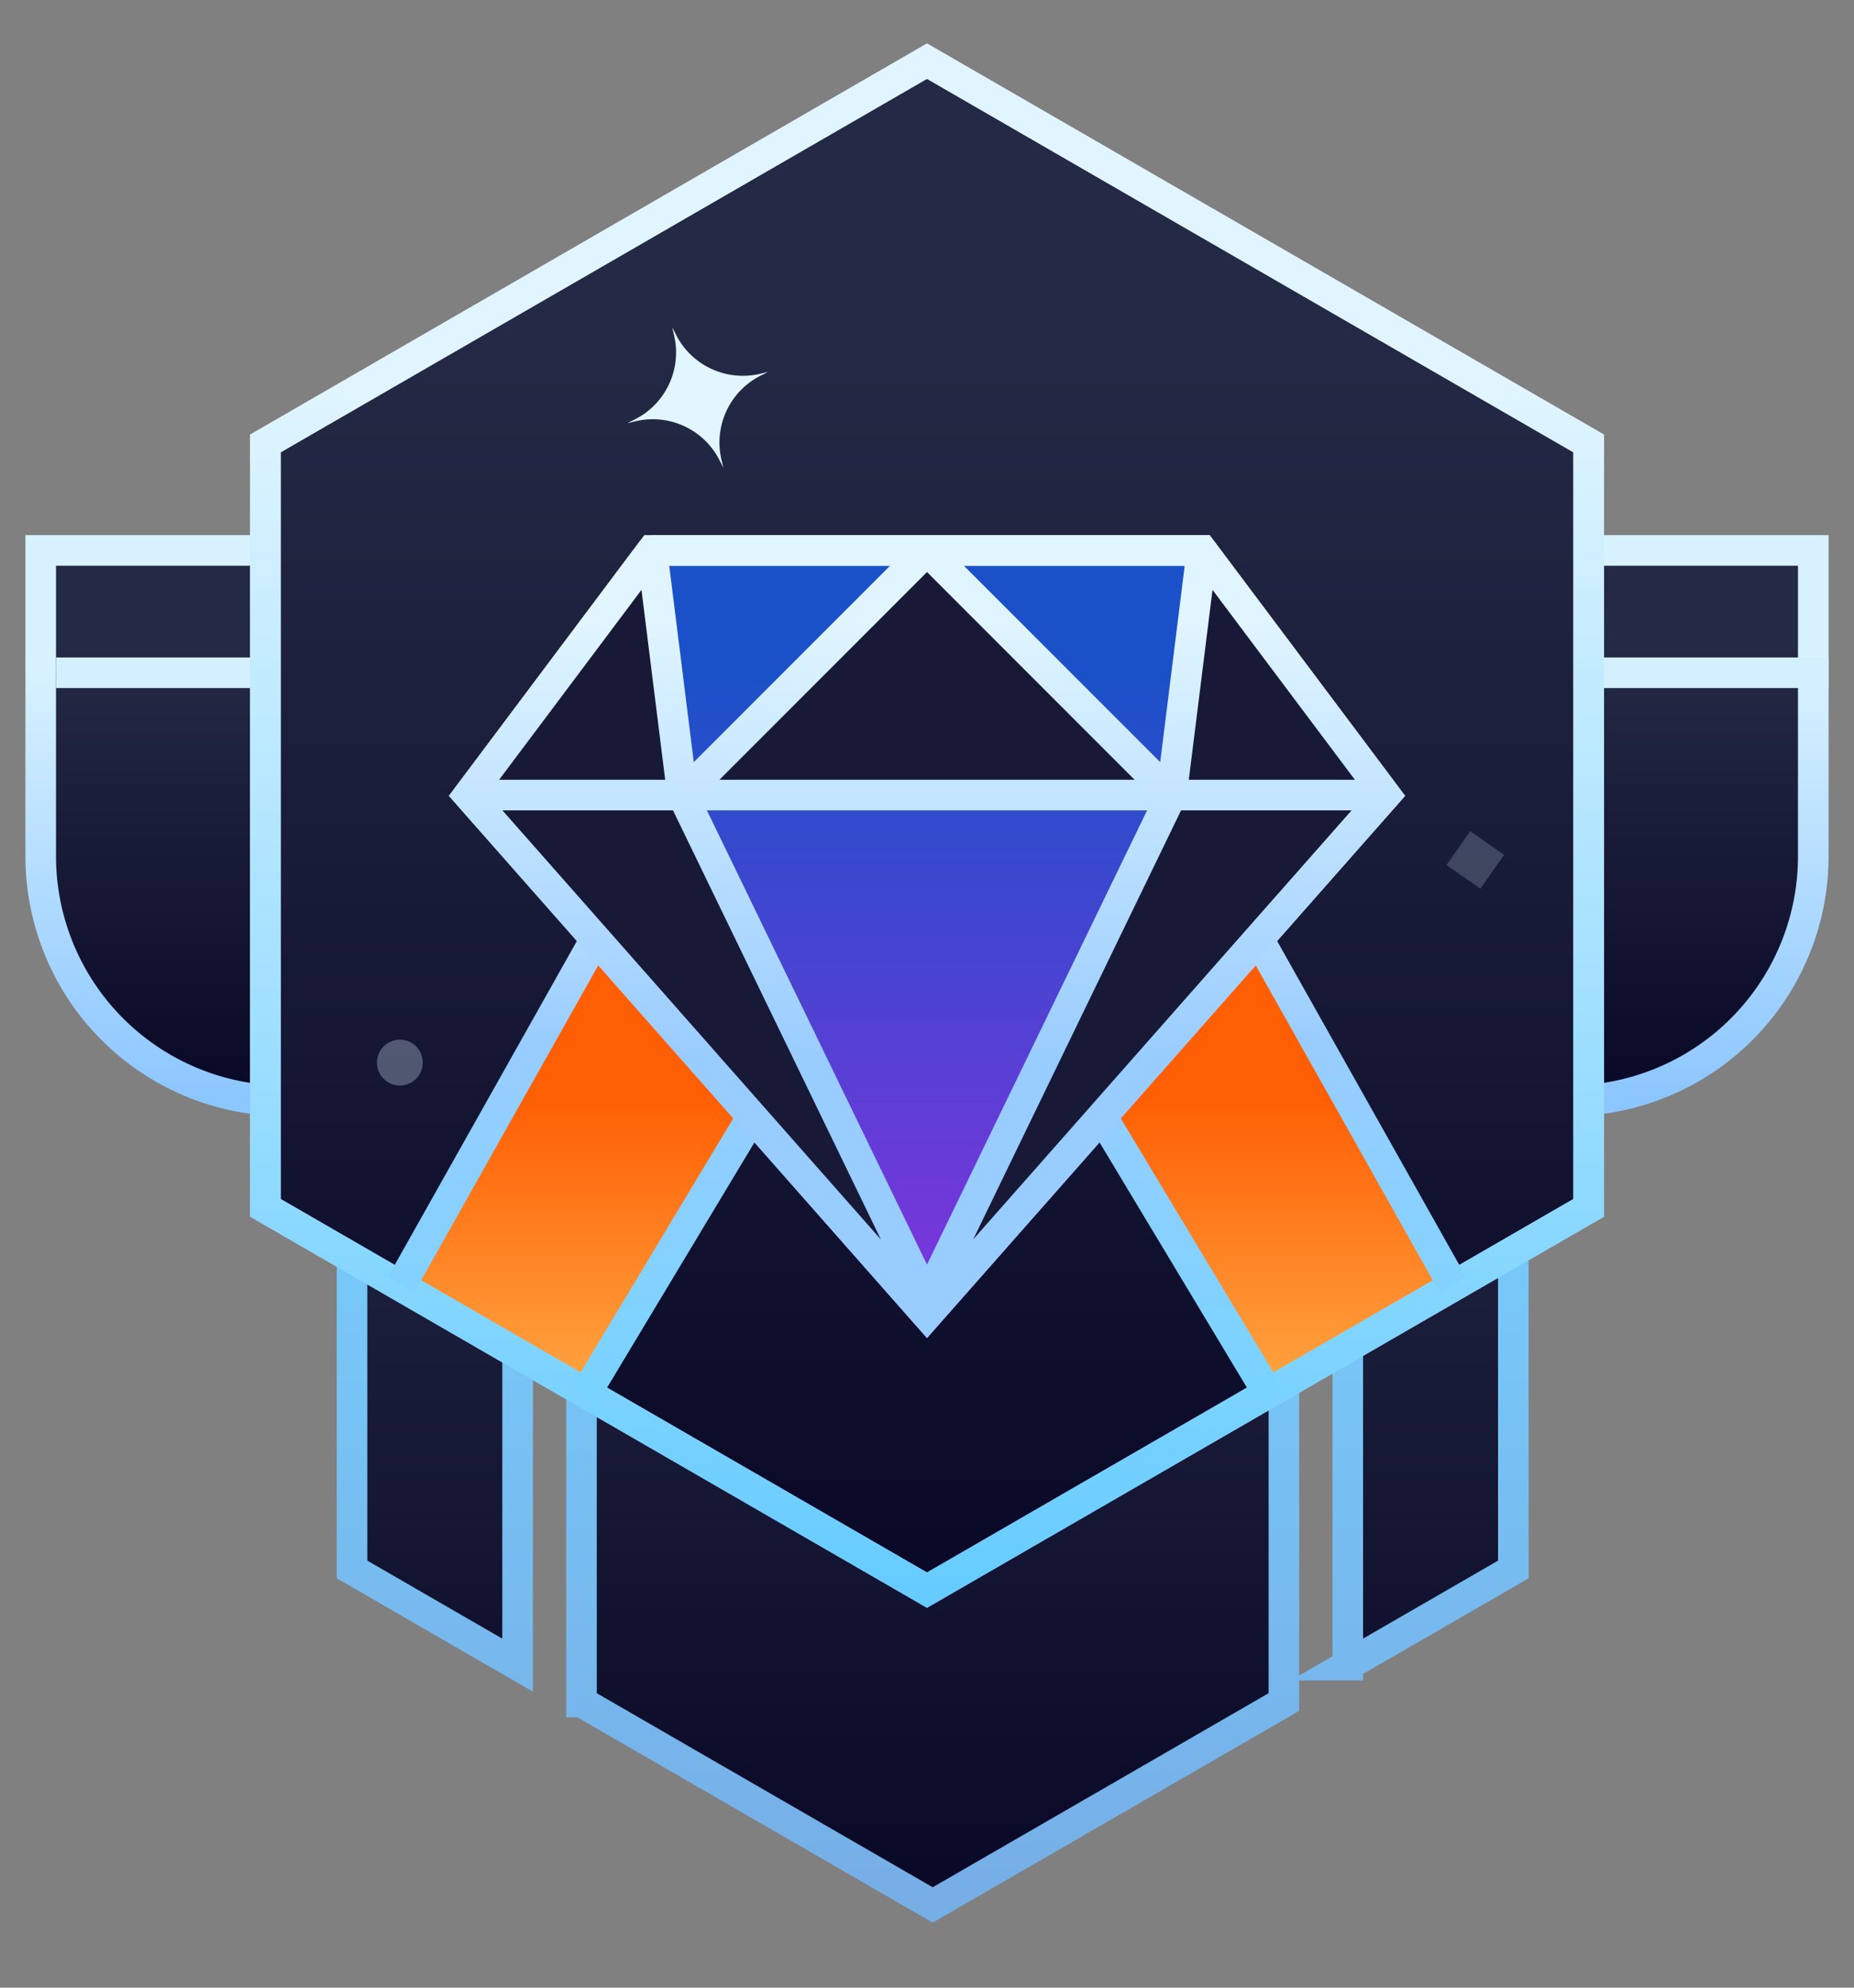 <svg xmlns="http://www.w3.org/2000/svg" width="28" height="30" fill="none"><rect width="100%" height="100%" fill="#808080" stroke="none"/><path fill-rule="evenodd" clip-rule="evenodd" d="M7.818 11.634H5.317v12.054l2.5 1.444V11.634Zm.964 14.055V11.634H19.39v14.055l-5.304 3.062-5.304-3.062Zm11.572-.557 2.501-1.444V11.634h-2.5v13.498Z" fill="url(#a)" stroke="url(#b)" stroke-width=".462"/><path d="M.615 8.308h26.77v4.615a3.692 3.692 0 0 1-3.693 3.692H4.308a3.692 3.692 0 0 1-3.693-3.692V8.308Z" fill="url(#c)" stroke="url(#d)" stroke-width=".462"/><path d="M.846 10.154h26.77" stroke="#D4F0FF" stroke-width=".462"/><path d="m14 .923 9.993 5.77V18.23L14 24l-9.992-5.77V6.693L14 .923Z" fill="url(#e)" stroke="url(#f)" stroke-width=".462"/><path fill-rule="evenodd" clip-rule="evenodd" d="m16.077 16.038 2.308-2.884 3.461 6.23L19.02 21l-2.942-4.962Zm-4.27 0-2.653-1.961-3.115 5.308L8.866 21l2.942-4.962Z" fill="url(#g)"/><path d="m14 .923 9.993 5.77V18.23L14 24l-9.992-5.77V6.693L14 .923Z" stroke="url(#h)" stroke-width=".462"/><path d="m10.152 4.938.057.113c.235.466.76.71 1.268.591l.123-.029-.113.057a1.13 1.13 0 0 0-.591 1.269l.029.123-.057-.113a1.13 1.13 0 0 0-1.269-.591l-.123.029.113-.058c.467-.235.711-.76.591-1.268l-.028-.123Z" fill="#E1F6FF"/><path opacity=".2" fill="#DBF4FF" d="m21.846 13.056.358-.511.511.358-.358.51z"/><circle opacity=".3" cx="6.039" cy="16.038" r=".346" fill="#DBF4FF"/><path fill-rule="evenodd" clip-rule="evenodd" d="m14.198 12.343-.198-.33-.198.33-5.134 8.538.395.238L14 12.909l4.937 8.21.395-.238-5.134-8.538Zm3.644.232 3.895 6.923.403-.227-3.896-6.923-.402.227Zm-11.58 6.923 3.896-6.923-.402-.227-3.896 6.923.403.227Z" fill="url(#i)"/><path d="M9.846 8.308h8.308L20.924 12 14 19.846 7.077 12l2.77-3.692Z" fill="url(#j)" stroke="url(#k)" stroke-width=".462"/><path d="M14 8.308 10.308 12h7.384L14 8.308ZM10.192 12H7.308L14 19.73 10.192 12ZM17.808 12h2.884L14 19.73 17.808 12ZM9.846 8.423 7.076 12h3.232l-.462-3.577ZM18.154 8.423 20.924 12h-3.232l.462-3.577Z" fill="#171936"/><path fill-rule="evenodd" clip-rule="evenodd" d="M9.846 8.077h-.115l-.07.092-2.769 3.692-.112.15.124.142 6.923 7.846.173.196.173-.196 6.923-7.846.124-.141-.112-.15-2.77-3.693-.069-.092H9.846Zm-.158.826-2.15 2.866h2.508l-.358-2.866Zm-2.1 3.328 5.716 6.477-3.14-6.477H7.587Zm7.108 6.477 5.716-6.477h-2.575l-3.14 6.477Zm5.766-6.939-2.15-2.866-.358 2.866h2.508Zm-2.57-3.23h-3.335l2.965 2.964.37-2.965Zm-4.45 0h-3.335l.371 2.964 2.965-2.965Zm3.693 3.23L14 8.634l-3.135 3.135h6.27Zm-6.459.462h6.648L14 19.086l-3.324-6.855Z" fill="url(#l)"/><defs><linearGradient id="a" x1="14.086" y1="11.634" x2="14.086" y2="28.751" gradientUnits="userSpaceOnUse"><stop offset=".169" stop-color="#242A45"/><stop offset="1" stop-color="#090827"/></linearGradient><linearGradient id="b" x1="14.086" y1="11.634" x2="14.086" y2="28.751" gradientUnits="userSpaceOnUse"><stop offset=".225" stop-color="#78D2FF"/><stop offset="1" stop-color="#76AEE6"/></linearGradient><linearGradient id="c" x1="14" y1="8.308" x2="14" y2="16.615" gradientUnits="userSpaceOnUse"><stop offset=".169" stop-color="#242A45"/><stop offset="1" stop-color="#090827"/></linearGradient><linearGradient id="d" x1="14" y1="8.308" x2="14" y2="16.615" gradientUnits="userSpaceOnUse"><stop offset=".213" stop-color="#D8F2FF"/><stop offset="1" stop-color="#8CC6FF"/></linearGradient><linearGradient id="e" x1="14" y1=".923" x2="14" y2="24" gradientUnits="userSpaceOnUse"><stop offset=".169" stop-color="#242A45"/><stop offset="1" stop-color="#090827"/></linearGradient><linearGradient id="f" x1="14" y1=".923" x2="14" y2="24" gradientUnits="userSpaceOnUse"><stop offset=".213" stop-color="#E4E0FF"/><stop offset="1" stop-color="#B7ADFF"/></linearGradient><linearGradient id="g" x1="14" y1="22.269" x2="14" y2="15.577" gradientUnits="userSpaceOnUse"><stop offset=".183" stop-color="#FFA642"/><stop offset=".848" stop-color="#FF5F04"/></linearGradient><linearGradient id="h" x1="14" y1=".923" x2="14" y2="24" gradientUnits="userSpaceOnUse"><stop offset=".213" stop-color="#E0F5FF"/><stop offset="1" stop-color="#6CF"/></linearGradient><linearGradient id="i" x1="14" y1="12.014" x2="14" y2="21.119" gradientUnits="userSpaceOnUse"><stop stop-color="#D3EDFF"/><stop offset=".395" stop-color="#9ACDFF"/><stop offset="1" stop-color="#78D3FF"/></linearGradient><linearGradient id="j" x1="14" y1="8.308" x2="14" y2="19.846" gradientUnits="userSpaceOnUse"><stop offset=".169" stop-color="#1B51C8"/><stop offset=".9" stop-color="#7437DA"/></linearGradient><linearGradient id="k" x1="14" y1="8.308" x2="14" y2="19.846" gradientUnits="userSpaceOnUse"><stop offset=".213" stop-color="#E4E0FF"/><stop offset="1" stop-color="#B7ADFF"/></linearGradient><linearGradient id="l" x1="14" y1="8.279" x2="14" y2="19.615" gradientUnits="userSpaceOnUse"><stop offset=".098" stop-color="#E0F5FF"/><stop offset=".682" stop-color="#9CF"/></linearGradient></defs></svg>